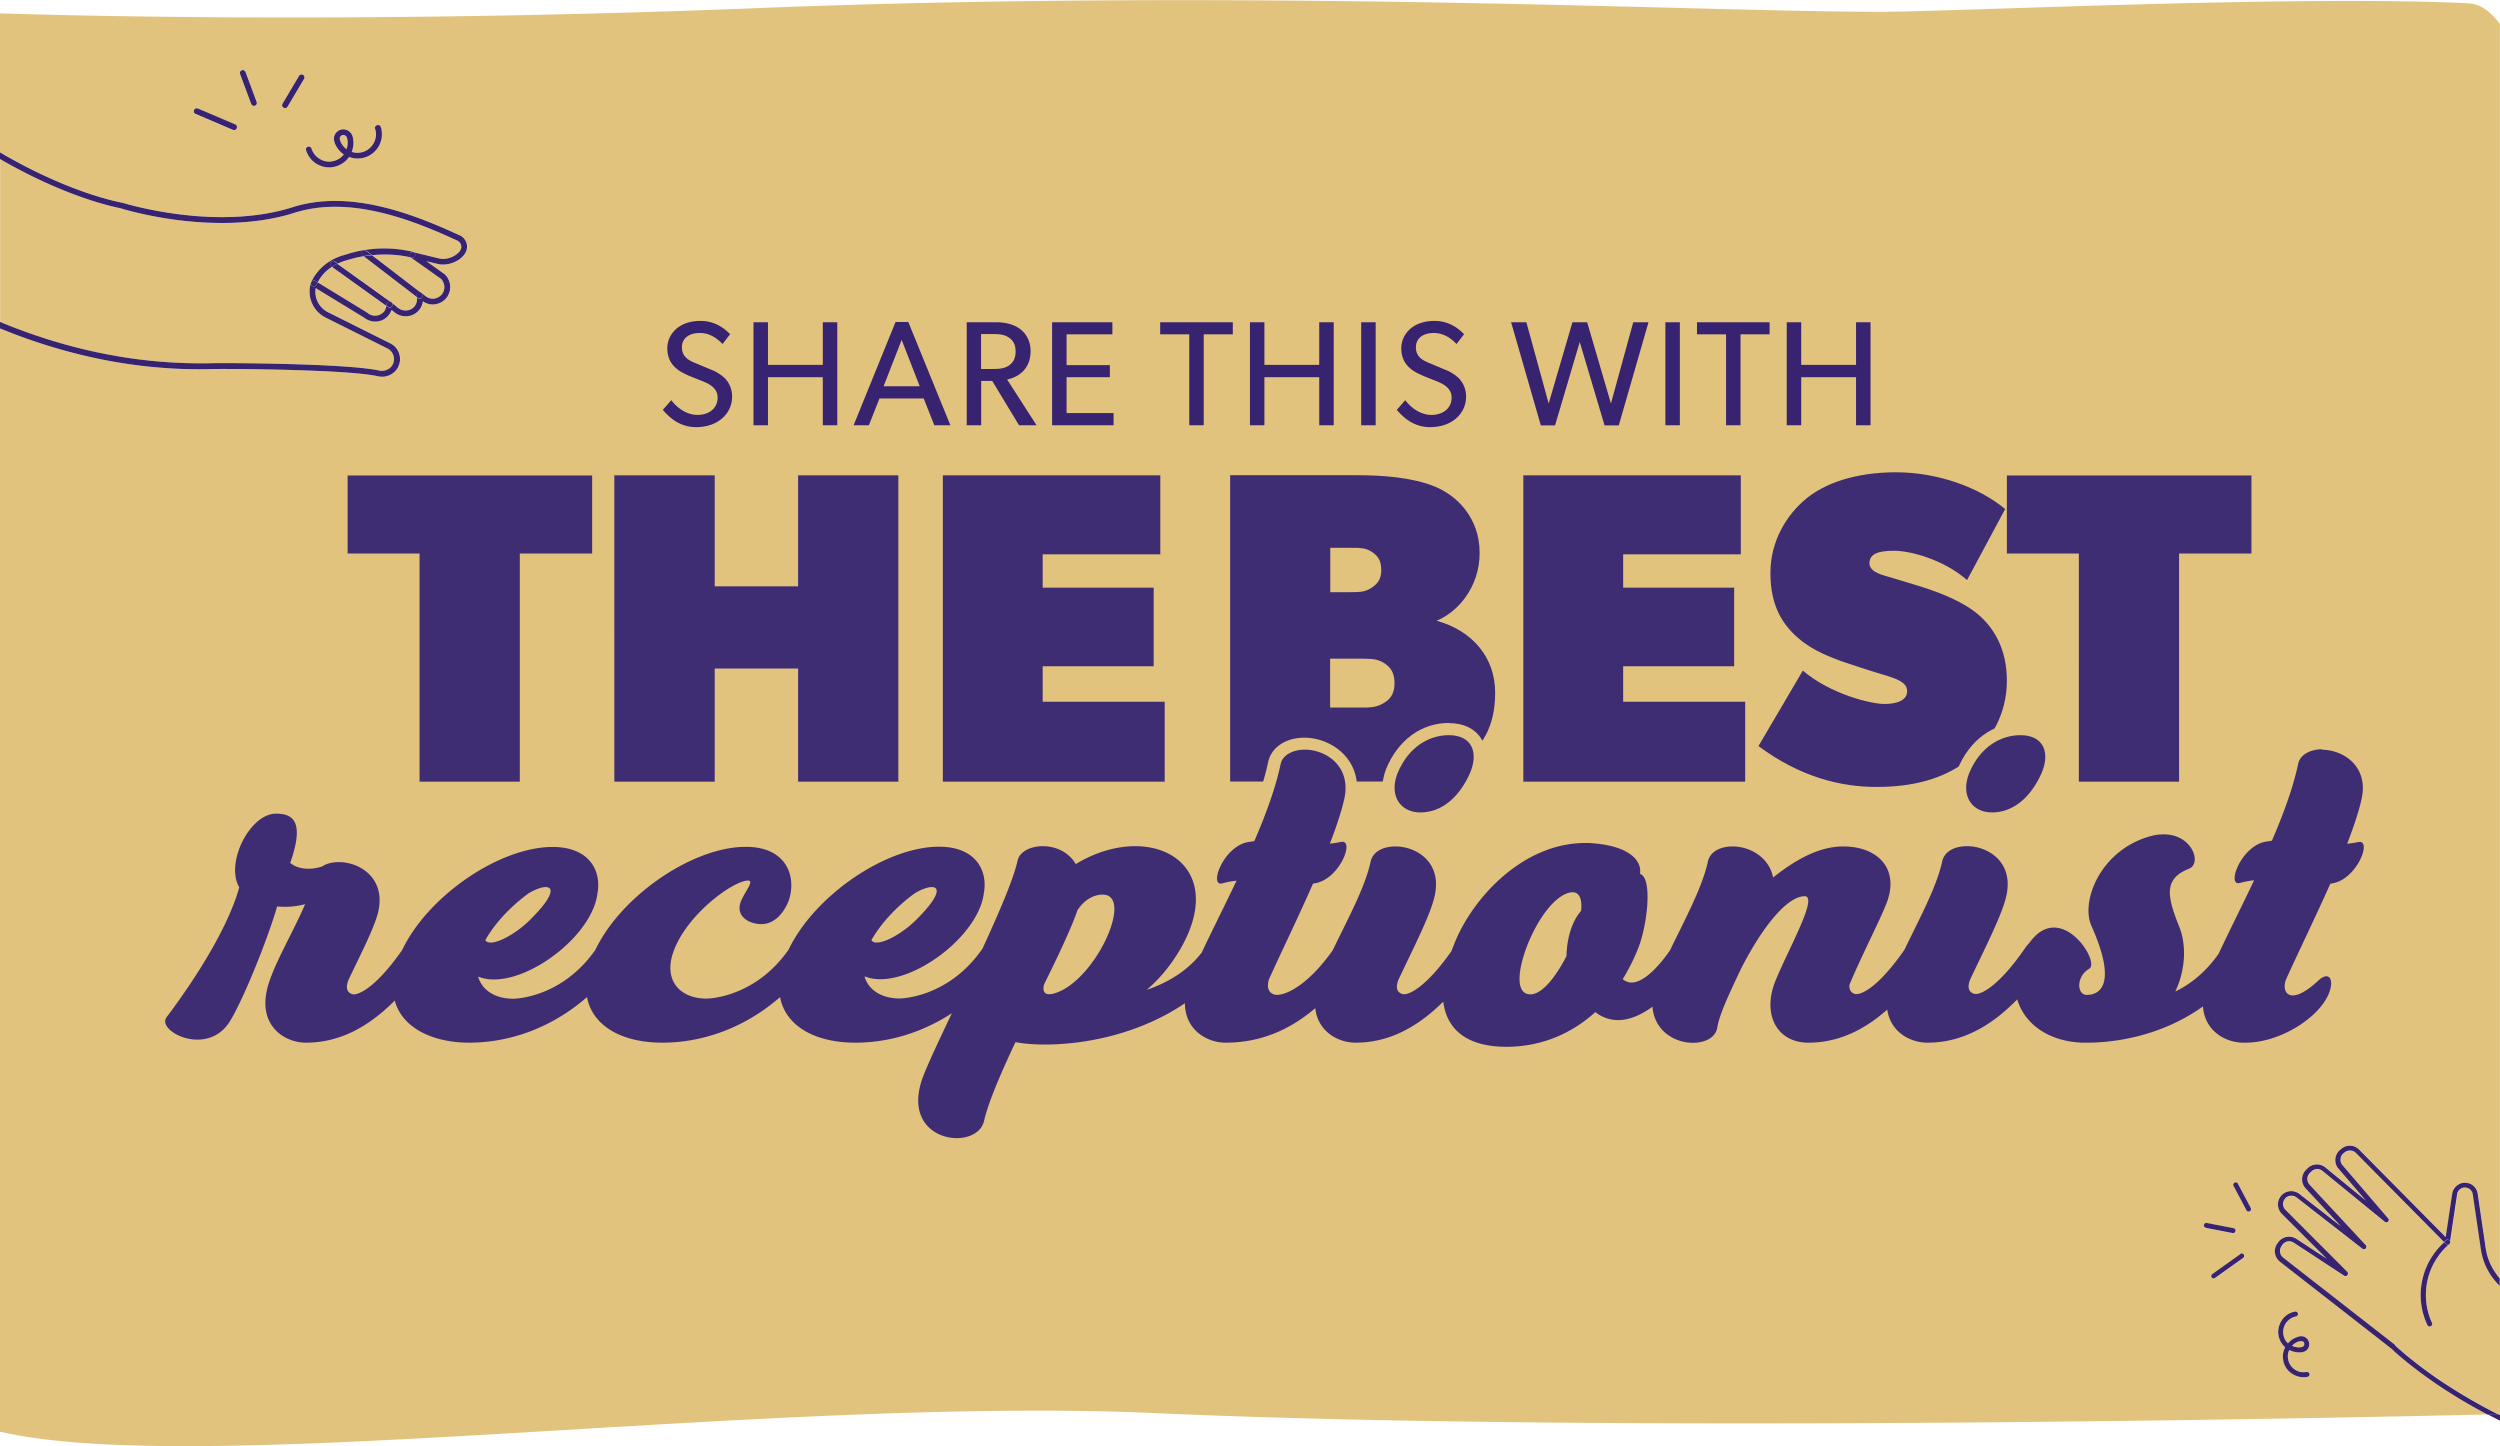 <svg xmlns="http://www.w3.org/2000/svg" id="Layer_1" viewBox="0 0 188.29 108.92"><defs><style>.cls-1{fill:#e2c37e}.cls-2{fill:#e1c27e}.cls-3{fill:#372370}.cls-5{fill:#3f2d74}</style></defs><path d="M188.29 106.59v-.08h-.15c.05.02.1.05.15.07Z" style="fill:none"/><path d="m28.01 19.22 3.6 2.76s.1.02.14.05l.32.26c.18.15.41.22.64.19.23-.02.44-.14.59-.32.27-.33.25-.83-.05-1.16l-2.26-1.6c-.98-.23-1.98-.28-2.97-.18ZM24.21 20.83c-.12.15-.21.3-.28.45l3.73 2.28s.02.01.02.02c.36.3.89.27 1.2-.05.13-.13.2-.3.22-.48L25 20.11c-.31.2-.57.45-.8.73ZM26.37 19.53l-.41.12c-.19.06-.37.13-.54.21l4.05 2.9.5.41c.37.3.92.27 1.23-.08.17-.2.24-.46.2-.71l-4.03-3.09c-.34.06-.68.13-1.01.23ZM26.14 10.45l-.03-.08a.27.27 0 0 0-.34-.18c-.07.02-.13.07-.16.13s-.04.14-.02.21l.02.08c.1.26.27.48.48.64.08-.22.1-.47.06-.72 0-.02 0-.05-.01-.07Z" class="cls-1"/><path d="M16.53 27.35c.68-.01 9.61.02 12.05.56.39.09.8-.08.99-.42a.894.894 0 0 0-.37-1.24l-4.68-2.34c-.78-.39-1.25-1.2-1.19-2.07.01-.19.05-.37.11-.56v-.01c.09-.23.24-.47.42-.71.49-.63 1.18-1.09 1.98-1.33l.41-.12c1.58-.47 3.27-.51 4.87-.12l1.98.48c.5.12 1.19-.12 1.51-.52.12-.15.17-.32.13-.48a.573.573 0 0 0-.33-.37l-.31-.14c-3.45-1.57-7.92-3.2-11.92-1.93-3.07.98-6.45.84-8.75.55-2.38-.3-4.12-.82-4.27-.87-2.31-.47-5.62-1.68-9.15-3.73v12.27c5.32 2.21 10.76 3.26 16.23 3.11h.3ZM186.87 94.11l-.61-4.15a.596.596 0 0 0-1.18 0l-.54 3.63s-.03.08-.06.1v.01a5.051 5.051 0 0 0-1.36 5.84l.05.11c.04.09 0 .2-.1.25-.07.03-.15.02-.2-.03-.02-.02-.04-.04-.05-.06l-.05-.11a5.374 5.374 0 0 1-.31-3.38c.25-1.07.82-2.02 1.63-2.75l-6.64-6.71a.63.63 0 0 0-.84-.05l-.09.07c-.13.11-.22.26-.23.43-.02.17.04.34.15.47l3.43 4c.06.07.06.18 0 .25-.07.07-.18.08-.25.01l-4.69-3.83a.636.636 0 0 0-.82.03l-.12.12a.64.64 0 0 0-.03.89l4.23 4.55c.07.07.07.18 0 .25s-.17.08-.25.02l-4.96-3.86a.628.628 0 0 0-.87.1c-.2.25-.18.61.04.84l4.65 4.66c.07.07.07.17.01.25s-.17.09-.25.04l-3.8-2.49a.622.622 0 0 0-.85.17l-.07.1a.63.63 0 0 0 .13.86l8.42 6.57s.01 0 .02.01 1.19 1.16 3.41 2.66c1.08.73 2.55 1.63 4.34 2.54h.15v-9.67a4.825 4.825 0 0 1-1.42-2.74ZM173.29 101.48h.07c.06-.03.11-.06.15-.11.04-.05.05-.11.04-.17a.252.252 0 0 0-.1-.15.209.209 0 0 0-.17-.04h-.07c-.23.07-.43.19-.58.36.18.09.39.13.6.12h.06Z" class="cls-1"/><path d="M87.01 106.43c33.03 1.48 85.33.45 100.36.1-1.54-.81-2.81-1.6-3.79-2.26-2.14-1.45-3.33-2.58-3.44-2.69l-8.41-6.56s-.04-.03-.05-.05a.998.998 0 0 1-.15-1.32l.07-.1a1 1 0 0 1 1.36-.26l2.29 1.5-3.38-3.38c-.36-.36-.39-.94-.07-1.34.34-.42.96-.49 1.39-.16l3.12 2.43-2.65-2.85c-.37-.4-.35-1.04.05-1.41l.12-.12c.36-.34.92-.36 1.31-.05l3.06 2.5-2.06-2.4c-.18-.21-.26-.47-.24-.74.02-.27.15-.52.37-.69l.09-.07c.4-.32.98-.29 1.34.07l6.51 6.58.49-3.27c.07-.5.53-.86 1.03-.82.46.03.82.37.89.82l.61 4.15c.12.84.5 1.6 1.05 2.23V1.81c-.71-.97-1.49-1.52-2.38-1.56-12.92-.64-38.79.65-44.54.64C127.37.86 94.18-.88 56.82.62 30.54 1.66 9.92 1.31 0 1.01v10.46c3.57 2.1 6.92 3.33 9.25 3.81h.02c.02 0 1.77.55 4.22.86 2.25.28 5.56.42 8.55-.53 4.14-1.32 8.71.35 12.23 1.95l.31.14c.3.14.51.37.58.66.07.29 0 .59-.21.85-.43.54-1.29.83-1.96.67l-.87-.21 1.39.99.03.03c.46.49.5 1.24.09 1.75-.22.27-.54.44-.88.48-.32.03-.63-.05-.89-.23-.03.26-.14.5-.32.7-.47.53-1.27.58-1.83.12l-.21-.17c-.06.18-.16.34-.29.48-.47.48-1.25.52-1.78.1l-3.64-2.22c0 .06-.02.11-.02.17-.04.69.33 1.34.95 1.65l4.68 2.34c.32.16.57.46.68.8.11.35.06.72-.12 1.05-.28.5-.89.75-1.47.63-2.37-.53-11.36-.56-11.95-.55h-.3c-1.11.03-3.71.11-7.2-.47C6 26.82 2.98 25.95 0 24.73v83.1c15.19 3.51 57.89-2.71 87.01-1.4Zm84.84-6.99c.23-.35.59-.59 1-.67.1-.02.2.05.22.15s-.05.2-.15.22c-.31.06-.59.24-.76.51-.18.27-.24.58-.18.9.05.24.17.45.34.61.21-.24.48-.42.81-.5h.01l.07-.02a.591.591 0 0 1 .7.48.591.591 0 0 1-.48.7l-.08.02H173.25c-.3.02-.58-.05-.83-.18-.09.19-.12.41-.1.63.04.33.21.62.48.82.27.2.6.27.92.21.1-.02.2.05.22.15.02.1-.05.2-.15.22a1.573 1.573 0 0 1-1.63-.72c-.11-.19-.18-.4-.21-.62-.04-.31.02-.62.16-.89a1.54 1.54 0 0 1-.26-2.02Zm-2.89-4.69-2.12 1.51c-.08.06-.19.04-.25-.03a.19.19 0 0 1 .04-.26l2.12-1.51c.08-.06.2-.04.26.04s.04.2-.04.26Zm-.66-5.68c.09-.05.2-.01.25.08l.97 1.83c.05.09.01.2-.08.25-.08.04-.18.02-.23-.05 0 0-.01-.02-.02-.03l-.97-1.83c-.05-.09-.01-.2.08-.25Zm-2.09 3.05 2.01.39c.1.02.17.12.15.22a.19.19 0 0 1-.22.15l-2.01-.39s-.08-.03-.11-.06a.203.203 0 0 1-.04-.15c.02-.1.12-.17.22-.15ZM17.82 9.67c-.05.11-.18.16-.29.12l-2.81-1.2s-.02 0-.03-.01a.22.22 0 0 1-.09-.27c.05-.11.18-.16.29-.12l2.81 1.2c.11.05.16.18.12.29Zm1.38-1.72c-.06.02-.13.02-.19-.02a.167.167 0 0 1-.09-.11l-.84-2.26c-.04-.11.02-.24.13-.28.11-.04.24.02.28.13l.84 2.26c.04.11-.02.24-.13.28Zm3.7-2.01-1.24 2.09c-.06.1-.2.14-.3.08s-.14-.2-.08-.3l1.24-2.09c.06-.1.2-.14.3-.08.1.06.14.2.08.3Zm5.61 5.08c-.25.45-.67.76-1.17.87-.36.09-.73.06-1.06-.07-.22.31-.54.56-.92.69-.47.15-.97.11-1.41-.11-.03-.02-.07-.03-.1-.05-.39-.23-.68-.59-.81-1.03a.21.21 0 0 1 .14-.27c.12-.04.24.03.27.14.11.36.36.65.69.82.33.17.71.2 1.07.09.27-.09.5-.26.67-.47-.31-.21-.55-.51-.69-.88v-.01l-.02-.08a.68.68 0 0 1 .05-.54.709.709 0 0 1 1.31.12l.03.09v.01c0 .03.02.07.02.1.06.34.02.69-.1 1 .23.08.49.09.75.03.38-.09.7-.33.89-.67.19-.34.24-.73.12-1.1a.21.21 0 0 1 .14-.27c.12-.04.24.03.27.14.15.48.09 1.01-.16 1.45Z" class="cls-1"/><path d="M172.11 101.47c-.14.27-.2.57-.16.89a1.497 1.497 0 0 0 .63 1.07c.35.25.79.35 1.21.27.1-.02.17-.12.15-.22a.19.19 0 0 0-.22-.15c-.33.06-.65-.01-.92-.21-.27-.2-.44-.49-.48-.82-.03-.22.01-.44.1-.63.25.13.54.2.83.18H173.35l.08-.02c.16-.03.3-.12.39-.25.09-.13.12-.29.09-.45s-.12-.3-.25-.39-.29-.12-.45-.09h-.07s0 .01-.01.02c-.33.08-.6.26-.81.5-.17-.16-.29-.37-.34-.61a1.2 1.2 0 0 1 .94-1.41c.1-.02.17-.12.15-.22s-.12-.17-.22-.15c-.41.08-.77.31-1 .67-.23.35-.32.77-.23 1.18.07.34.25.63.49.84Zm1.1-.45h.07c.06-.02.12-.01.17.02.05.03.09.09.1.15.01.06 0 .12-.04.17-.04.05-.09.09-.15.1h-.07s-.04.02-.06.02c-.21.01-.42-.03-.6-.12.15-.17.35-.29.58-.35ZM184.22 93.69l-.13-.13c-.81.74-1.38 1.68-1.63 2.75-.27 1.14-.16 2.31.31 3.38l.05.11s.03.05.05.06c.05.05.13.06.2.03.09-.04.14-.15.1-.25l-.05-.11a5.051 5.051 0 0 1 1.36-5.84v-.01a.18.18 0 0 1-.07.05.19.19 0 0 1-.19-.05ZM166.14 92.48l2.01.39c.1.02.2-.05.22-.15a.19.19 0 0 0-.15-.22l-2.01-.39a.19.19 0 0 0-.22.15c-.01.06 0 .11.04.15.03.03.06.06.11.06ZM169.19 91.15s.01.02.02.03c.05.07.15.09.23.05.09-.05.12-.16.08-.25l-.97-1.83c-.05-.09-.16-.13-.25-.08s-.13.16-.08.25l.97 1.83ZM168.74 94.45l-2.12 1.51a.19.19 0 0 0-.04.26c.06.08.17.09.25.03l2.12-1.51c.08-.06.1-.18.04-.26a.19.19 0 0 0-.26-.04ZM188.14 106.51c-.25 0-.5.01-.77.02.3.16.61.31.92.47v-.42s-.1-.05-.15-.07Z" class="cls-3"/><path d="m180.4 101.3-.02-.01-8.42-6.57a.64.64 0 0 1-.13-.86l.07-.1c.19-.28.57-.35.85-.17l3.8 2.49c.08.05.19.04.25-.04s.05-.18-.01-.25l-4.65-4.66a.628.628 0 0 1 .83-.94l4.96 3.86c.08.06.19.05.25-.02s.07-.18 0-.25l-4.23-4.55a.631.631 0 0 1 .03-.89l.12-.12c.23-.21.58-.23.82-.03l4.69 3.83c.07.06.18.06.25-.01.07-.07.07-.18 0-.25l-3.43-4a.622.622 0 0 1-.15-.47c.01-.17.1-.33.23-.43l.09-.07c.25-.2.61-.18.84.05l6.64 6.71s.09-.1.14-.14c.08-.07.2-.06.26.02s.05.18-.02.25c.03-.03.05-.06.06-.1l.54-3.63a.596.596 0 0 1 1.18 0l.61 4.15c.16 1.05.66 2.01 1.42 2.74v-.56c-.54-.63-.92-1.39-1.05-2.23l-.61-4.15a.96.96 0 0 0-.89-.82c-.5-.04-.95.33-1.03.82l-.49 3.27-6.51-6.58a.987.987 0 0 0-1.34-.07l-.09.07c-.21.17-.34.42-.37.69-.02.27.06.54.24.74l2.06 2.4-3.06-2.5c-.39-.31-.95-.29-1.31.05l-.12.12c-.4.38-.42 1.01-.05 1.41l2.65 2.85-3.12-2.43c-.43-.33-1.05-.26-1.39.16-.32.4-.29.97.07 1.34l3.38 3.38-2.29-1.5c-.45-.29-1.05-.17-1.36.26l-.07.1c-.3.42-.23.98.15 1.32.02.02.04.03.05.05l8.41 6.56c.11.11 1.3 1.24 3.44 2.69.97.66 2.25 1.45 3.79 2.26.27 0 .53-.01.77-.02-1.79-.91-3.25-1.81-4.34-2.54-2.21-1.5-3.39-2.65-3.41-2.66Z" class="cls-3"/><path d="M184.49 93.44a.179.179 0 0 0-.26-.02c-.05.04-.09.1-.14.14l.13.13s.12.07.19.05c.03 0 .05-.03.07-.05.07-.07.08-.18.02-.25ZM28.39 9.43c-.12.04-.18.16-.14.27.12.37.07.77-.12 1.1-.19.34-.51.58-.89.67-.26.06-.51.05-.75-.03.12-.31.16-.65.1-1 0-.04-.01-.07-.02-.1v-.01l-.03-.09a.725.725 0 0 0-.89-.47c-.18.06-.33.18-.42.35a.68.68 0 0 0-.05.54l.02.08v.01c.14.37.38.67.69.88-.17.22-.39.38-.67.47-.36.12-.74.09-1.07-.09a1.4 1.4 0 0 1-.69-.82c-.04-.12-.16-.18-.27-.14-.12.04-.18.16-.14.27.14.44.42.8.81 1.03.03.02.06.04.1.05.44.23.94.27 1.41.11.38-.13.7-.37.92-.69a1.822 1.822 0 0 0 2.23-.8c.25-.44.31-.97.16-1.45-.04-.12-.16-.18-.27-.14Zm-2.29 1.81c-.21-.16-.38-.37-.48-.64l-.02-.08a.307.307 0 0 1 .02-.21c.03-.06.09-.11.16-.13.14-.04.3.04.34.18l.03.08s.01.05.01.07c.04.25.02.5-.06.72ZM18.21 5.29c-.11.04-.17.17-.13.28l.84 2.26s.05.09.09.11c.05.03.12.04.19.02.11-.04.17-.17.13-.28l-.84-2.26a.223.223 0 0 0-.28-.13ZM22.52 5.72l-1.24 2.09c-.06.1-.03.24.08.3s.24.03.3-.08l1.24-2.09c.06-.1.03-.24-.08-.3a.217.217 0 0 0-.3.08ZM14.9 8.18c-.11-.05-.24 0-.29.12-.04.1 0 .22.09.27 0 0 .02 0 .03.01l2.81 1.2c.11.05.24 0 .29-.12.05-.11 0-.24-.12-.29l-2.81-1.2ZM9.15 15.71c.16.05 1.9.57 4.27.87 2.29.29 5.67.43 8.75-.55 4-1.27 8.47.36 11.92 1.93l.31.14c.18.08.29.21.33.37.04.16 0 .33-.13.48-.32.4-1.01.64-1.51.52l-1.98-.48c.12.03.19.15.16.26-.03.12-.15.19-.26.16h-.04l2.26 1.6c.3.33.32.82.05 1.16-.15.18-.36.29-.59.32a.872.872 0 0 1-.64-.19l-.32-.26s-.09-.05-.14-.05l.15.11c.1.07.11.21.04.31s-.21.11-.31.04l-.07-.06c.04.25-.03.51-.2.71-.31.35-.86.38-1.23.08l-.5-.41c.09.07.12.2.05.3-.07.1-.21.12-.31.05l-.11-.08c-.03.18-.09.35-.22.48a.89.89 0 0 1-1.2.05s-.02-.01-.02-.02l-3.73-2.28c-.03.05-.06.11-.08.16-.05.11-.17.17-.29.12-.03-.01-.05-.03-.08-.05-.06-.06-.07-.14-.05-.22a2.178 2.178 0 0 0 1.08 2.63l4.68 2.34a.897.897 0 0 1 .37 1.24c-.19.33-.6.5-.99.42-2.44-.54-11.38-.57-12.05-.56h-.3c-5.47.16-10.91-.9-16.23-3.11v.49c2.97 1.22 6 2.09 9.04 2.59 3.49.57 6.09.5 7.2.47h.3c.59-.01 9.58.02 11.95.55.58.13 1.18-.13 1.47-.63.18-.32.23-.69.12-1.05-.1-.35-.35-.64-.68-.8l-4.68-2.34c-.62-.31-1-.96-.95-1.65 0-.06 0-.11.02-.17l3.64 2.22c.54.43 1.32.39 1.78-.1.13-.14.23-.3.29-.48l.21.17c.56.46 1.37.4 1.83-.12.18-.2.29-.44.32-.7.26.18.57.27.89.23.35-.04.66-.21.88-.48.41-.51.38-1.26-.09-1.75l-.03-.03-1.39-.99.87.21c.67.16 1.53-.13 1.96-.67.21-.26.28-.56.21-.85a.953.953 0 0 0-.58-.66l-.31-.14c-3.52-1.6-8.09-3.27-12.23-1.95-2.99.95-6.3.82-8.55.53-2.45-.31-4.2-.85-4.22-.86h-.02c-2.33-.47-5.68-1.71-9.25-3.81v.5c3.53 2.05 6.84 3.26 9.15 3.73Z" class="cls-3"/><path d="m26.25 19.11-.41.12c-.81.24-1.49.7-1.98 1.33-.19.24-.33.48-.42.71v.01a.21.21 0 0 1 .13-.13c.06-.02.13-.02.19.02l.17.1c.07-.15.16-.29.28-.45.22-.29.49-.53.8-.73l-.05-.04-.03-.03a.225.225 0 0 1-.02-.28c.07-.1.21-.12.31-.05l.22.16c.17-.08.35-.15.54-.21l.41-.12c.33-.1.67-.17 1.01-.23l-.08-.06s-.02-.01-.02-.02c-.07-.08-.08-.2-.02-.28.07-.1.21-.11.31-.04l.44.33c.99-.1 2-.05 2.97.18l-.04-.03a.205.205 0 0 1-.07-.27c.04-.1.15-.15.25-.12-1.6-.39-3.29-.35-4.87.12Z" class="cls-3"/><path d="M23.56 21.15a.21.21 0 0 0-.13.13c-.03.08 0 .17.05.22.02.02.05.04.08.05.11.05.24 0 .29-.12.02-.05.05-.11.08-.16l-.17-.1a.254.254 0 0 0-.19-.02ZM30.87 19.11c-.04.1-.01.21.07.27l.04.03h.04c.12.03.24-.04.26-.16.03-.12-.04-.24-.16-.26-.1-.02-.21.03-.25.12ZM27.39 19.3l4.03 3.09s0-.08-.02-.12c-.03-.09 0-.19.09-.25.04-.03.08-.04.13-.03l-3.6-2.76c-.21.02-.42.04-.62.07Z" class="cls-3"/><path d="M31.39 22.26s.01.08.02.12l.07.06c.1.07.23.06.31-.04.07-.1.06-.23-.04-.31l-.15-.11s-.09 0-.13.03c-.08.05-.12.15-.09.25ZM27.57 18.89a.222.222 0 0 0-.31.04c-.07.09-.06.21.02.28l.02.02.08.06c.21-.04.41-.05.62-.07l-.44-.33ZM25.42 19.86c-.15.07-.29.15-.42.24l4.1 2.94s.02-.07.02-.1c0-.08.05-.16.13-.19.07-.03.16-.02.22.03l-4.05-2.9Z" class="cls-3"/><path d="M29.25 22.74c-.08.03-.12.11-.13.19 0 .04-.02.07-.02.1l.11.08c.1.07.24.05.31-.05s.05-.23-.05-.3a.219.219 0 0 0-.22-.03ZM25.21 19.7a.224.224 0 0 0-.31.05c-.06.09-.05.2.02.28l.03.03.05.04c.13-.09.27-.17.42-.24l-.22-.16ZM54.33 31.56c-.48.39-1.13.61-1.9.61-1.36 0-2.14-.88-2.51-1.3l.64-.73c.39.53 1.12 1.11 1.97 1.11s1.52-.48 1.52-1.31-.87-1.12-1.26-1.28c-.41-.16-.95-.37-1.24-.52-.17-.08-.5-.25-.78-.55-.28-.29-.51-.72-.51-1.35s.29-1.15.71-1.5c.43-.36 1.04-.57 1.79-.57 1.27 0 2.01.78 2.23 1l-.57.74c-.38-.4-.94-.83-1.71-.83s-1.35.36-1.35 1.08.53.99 1 1.18l1.43.6c.15.07.62.33.88.63.25.3.47.72.47 1.3 0 .68-.3 1.27-.81 1.69ZM63.06 32.03h-1.09v-3.62h-4.13v3.62h-1.09v-7.76h1.09v3.21h4.13v-3.21h1.09v7.76ZM71.59 32.03h-1.22l-.8-2.02h-3.33l-.8 2.02h-1.15l3.16-7.78h.96l3.17 7.78Zm-2.32-2.94-1.36-3.49-1.36 3.49h2.72ZM78.07 32.03h-1.32l-2.02-3.34h-.83v3.34h-1.09v-7.76H75c.78 0 1.41.18 1.87.54.46.37.75.93.75 1.64 0 1.36-.94 1.97-1.77 2.13l2.22 3.45ZM76 25.44c-.35-.26-.77-.28-1.31-.28h-.8v2.63h.8c.54 0 .96-.02 1.31-.27.35-.26.49-.57.49-1.05s-.15-.79-.49-1.04ZM83.87 32.03h-4.63v-7.76h4.54v.91h-3.45v2.32h3.26v.91h-3.26v2.7h3.54v.92ZM92.84 25.18h-2.18v6.85h-1.09v-6.85h-2.19v-.91h5.47v.91ZM100.45 32.03h-1.09v-3.62h-4.13v3.62h-1.09v-7.76h1.09v3.21h4.13v-3.21h1.09v7.76ZM103.61 32.03h-1.09v-7.76h1.09v7.76ZM109.61 31.56c-.48.39-1.13.61-1.9.61-1.36 0-2.14-.88-2.51-1.3l.64-.73c.39.53 1.12 1.11 1.97 1.11s1.52-.48 1.52-1.31-.87-1.12-1.26-1.28c-.41-.16-.95-.37-1.24-.52-.17-.08-.5-.25-.78-.55-.28-.29-.51-.72-.51-1.35s.29-1.15.71-1.5c.43-.36 1.04-.57 1.79-.57 1.27 0 2.01.78 2.23 1l-.57.74c-.38-.4-.94-.83-1.71-.83s-1.35.36-1.35 1.08.53.99 1 1.18l1.43.6c.15.07.62.33.88.63.25.3.47.72.47 1.3 0 .68-.3 1.27-.81 1.69ZM124.16 24.27l-2.24 7.77h-1.07l-1.87-6.28-1.86 6.28h-1.07l-2.24-7.77h1.15l1.68 6.12 1.79-6.12h1.11l1.79 6.12 1.68-6.12h1.15ZM126.52 32.03h-1.09v-7.76h1.09v7.76ZM133.27 25.18h-2.18v6.85H130v-6.85h-2.19v-.91h5.47v.91ZM140.88 32.03h-1.09v-3.62h-4.13v3.62h-1.09v-7.76h1.09v3.21h4.13v-3.21h1.09v7.76Z" class="cls-3"/><path d="M110.04 57.36c-1.5 1-3.84 1.5-6.02 1.5H92.65V35.79h9.53c2.01 0 4.18.17 5.85.84 1.67.67 3.41 2.34 3.41 5.01s-1.74 4.51-3.24 5.11c2.67.74 4.41 2.74 4.41 5.42s-1.07 4.18-2.57 5.18Zm-6.68-15.77c-.5-.33-.84-.33-1.67-.33h-1.5v3.34h1.5c.84 0 1.17-.03 1.67-.37s.67-.74.67-1.3c0-.6-.17-1-.67-1.34Zm1 8.42c-.5-.33-.84-.4-1.67-.4h-2.51v3.68h2.51c.84 0 1.17-.1 1.67-.43.5-.33.67-.84.67-1.4 0-.6-.17-1.1-.67-1.44ZM131.44 58.87h-16.71V35.8h16.38v5.95h-8.86v2.51h8.36v5.92h-8.36v2.67h9.19v6.02ZM148.15 57.3c-1.84 1.4-4.14 1.97-6.82 1.97s-5.75-.74-8.89-3.08l3.34-5.68c2.14 1.8 5.15 2.51 6.15 2.51s1.71-.3 1.71-.97-.84-.94-1.67-1.2c-.84-.23-2.67-.84-3.34-1.07-.67-.27-2.01-.7-3.18-1.71-1.17-1-2.11-2.41-2.11-4.91s1.3-4.45 2.67-5.58c1.4-1.17 3.71-2.01 6.79-2.01s6.22 1.1 8.22 2.77l-2.87 5.35c-1.74-1.54-4.28-2.21-5.48-2.21s-1.87.23-1.87.94 1.07.9 1.6 1.07c.53.17 1.94.57 2.74.84s2.67.94 3.84 1.94 2.17 2.57 2.17 5.01-1.17 4.58-3.01 6.02ZM169.57 41.69h-5.45v17.18h-7.55V41.69h-5.42v-5.88h18.42v5.88ZM44.6 41.69h-5.45v17.18H31.6V41.69h-5.42v-5.88H44.6v5.88ZM67.66 58.87h-7.55v-8.52h-6.28v8.52h-7.56V35.8h7.56v8.36h6.28V35.8h7.55v23.07ZM87.72 58.87H71.01V35.8h16.38v5.95h-8.86v2.51h8.36v5.92h-8.36v2.67h9.19v6.02Z" class="cls-5"/><path d="M72.07 86.19c-1.12 0-2.16-.5-2.76-1.34-.47-.65-.91-1.81-.3-3.65.23-.7.84-2.04 1.65-3.75a13.579 13.579 0 0 1-6.22 1.54c-2.97 0-5.17-1.17-5.92-3.09-2.53 2-5.56 3.09-8.62 3.09s-5.17-1.17-5.92-3.09c-2.53 2-5.56 3.09-8.62 3.09-2.85 0-4.95-1.04-5.8-2.81-2.05 1.89-4.18 2.81-6.5 2.81-1.08 0-2.12-.47-2.77-1.26-.46-.56-.95-1.55-.66-3.1.23-1.17.96-2.65 1.75-4.21.28-.57.57-1.14.84-1.71-.25.03-.49.04-.73.04h-.26c-.74 2.44-2.52 6.84-3.52 8.45-.64 1.01-1.64 1.56-2.81 1.56s-2.38-.59-2.76-1.34c-.19-.37-.16-.76.07-1.06 2.7-3.57 4.64-7.01 5.36-9.47-.61-1.27-.13-2.94.49-4.03.73-1.27 1.77-2.03 2.77-2.03.81 0 1.36.23 1.7.7.46.64.43 1.69-.08 3.29.23.11.51.17.83.17.27 0 .56-.04.83-.13.38-.24.9-.38 1.47-.38 1.09 0 2.16.49 2.81 1.28.44.54.9 1.48.62 2.91-.2.98-.95 2.54-1.75 4.19l-.52 1.09c-.12.28-.11.42-.09.45 0 0 .03.03.09.04.26 0 1.44-.58 3.22-3.15 1.97-4.13 7.56-7.96 11.7-7.96 1.77 0 2.7.68 3.18 1.25.61.73.84 1.74.65 2.77-.36 3.13-4.84 6.88-8.25 6.88h-.25c.4.35.99.55 1.7.55.03 0 3.4-.04 5.81-3.48 1.96-4.13 7.56-7.95 11.7-7.95 1.91 0 2.86.79 3.32 1.45.62.89.74 2.15.32 3.28-.53 1.28-1.43 2-2.47 2-.79 0-1.5-.32-1.85-.84-.2-.3-.39-.8-.12-1.49.11-.27.26-.54.41-.78-1.24.56-3.72 2.5-4.6 4.79-.34.88-.32 1.64.05 2.18.37.53 1.08.84 1.96.84.03 0 3.4-.04 5.81-3.48 1.96-4.13 7.56-7.95 11.7-7.95 1.77 0 2.7.68 3.18 1.25.61.73.84 1.74.65 2.77-.37 3.13-4.84 6.88-8.25 6.88h-.25c.4.35.99.55 1.7.55.03 0 3.45-.04 5.87-3.56.93-2.05 2.26-5.02 2.57-6.47.19-.87 1.14-1.44 2.35-1.44 1.06 0 2.01.44 2.61 1.2 1.42-.79 2.91-1.2 4.34-1.2 2.04 0 3.68.84 4.49 2.31.95 1.71.62 4.02-.93 6.5-.22.35-.45.69-.69 1 .68-.45 1.26-.98 1.74-1.59.36-.77.78-1.63 1.23-2.55.32-.65.65-1.33.98-2.02-.05.01-.1.03-.15.04-.09.02-.17.03-.24.03-.41 0-.69-.29-.73-.73-.08-.93 1.03-3 2.71-3.3l.23-.03c.93-2.17 1.53-3.95 1.84-5.43.16-.89 1.08-1.5 2.29-1.5 1.08 0 2.16.5 2.81 1.3.44.54.91 1.48.62 2.9-.16.74-.44 1.67-.85 2.78h.03c.07-.02.14-.02.21-.02.42 0 .72.29.76.75.08.93-.98 2.92-2.65 3.27-.62 1.41-1.3 2.85-1.93 4.19-.46.99-.9 1.93-1.29 2.78-.02.07-.13.44.07.52l.1.02c.55 0 2.07-.66 3.84-3.18.16-.35.37-.78.59-1.21.92-1.85 1.87-3.77 2.19-5.29.2-.93 1.09-1.5 2.32-1.5 1.09 0 2.17.49 2.81 1.27.44.54.9 1.48.61 2.92-.23 1.19-1.15 3.1-2.12 5.12-.22.46-.44.92-.65 1.37-.1.24-.09.38-.07.41 0 .02.05.03.1.04.25 0 1.39-.56 3.12-3.01.08-.21.16-.42.25-.63 1.27-3.11 5.05-7.75 10.24-7.75.19 0 .38 0 .57.02 1.74.13 2.98.61 3.61 1.4.27.34.41.72.42 1.12.1.09.2.22.29.39.57 1.19.09 4.16-.47 5.6-.28.69-.6 1.36-.94 1.97.6 0 1.59-.88 2.53-2.23.16-.35.38-.78.59-1.22.92-1.86 1.87-3.78 2.19-5.3.2-.93 1.09-1.5 2.32-1.5s2.7.7 3.28 2.03c1.84-1.37 3.49-2.03 5.04-2.03s2.83.56 3.5 1.54c.61.9.69 2.08.2 3.33-.27.7-.71 1.62-1.21 2.69-.5 1.05-1.07 2.24-1.57 3.43 0 .13.03.13.12.16-.03 0 1.07-.09 3.19-3.14.16-.35.37-.78.59-1.21.92-1.85 1.87-3.77 2.19-5.29.2-.93 1.09-1.5 2.32-1.5 1.09 0 2.17.49 2.81 1.27.44.54.9 1.48.61 2.92-.23 1.19-1.15 3.1-2.12 5.12-.22.46-.44.92-.65 1.37-.1.24-.09.38-.07.41 0 .02.05.03.1.04 0 0 1.17-.14 3.32-3.28.06-.1.17-.24.3-.37.8-1.13 1.65-1.36 2.23-1.36 1.64 0 2.94 1.79 3.21 2.79.21.77-.15 1.08-.32 1.17-.46.27-.56.75-.5.98 0 .02.03.13.08.13.26 0 .56-.06.73-.33.24-.37.46-1.42-.8-4.24-.43-.96-.31-2.33.3-3.64.84-1.8 2.45-3.15 4.4-3.7.4-.11.79-.17 1.17-.17 1.57 0 2.58 1.02 2.77 2.02.13.68-.15 1.25-.7 1.46-.56.22-.9.49-1.04.83-.26.61.02 1.57.6 3.02.45 1.16.48 2.59.11 3.94.73-.52 1.38-1.17 1.94-1.95v-.04l.08-.08c.37-.79.8-1.67 1.26-2.61.32-.66.66-1.35 1-2.06-.05.01-.1.03-.15.04-.09.02-.17.03-.24.03-.41 0-.69-.29-.73-.73-.08-.93 1.03-3 2.71-3.3l.23-.03c.93-2.17 1.53-3.94 1.84-5.43.16-.89 1.08-1.5 2.29-1.5 1.08 0 2.16.5 2.81 1.3.44.54.91 1.48.62 2.9-.16.73-.44 1.67-.85 2.78h.03c.07-.02.14-.02.21-.02.42 0 .72.29.76.75.08.93-.98 2.92-2.65 3.27-.58 1.3-1.21 2.63-1.8 3.9-.51 1.08-.99 2.12-1.41 3.04-.11.25-.1.48-.04.57 0 .01.03.04.11.04.13 0 .62-.07 1.61-1 .31-.29.62-.44.91-.44.23 0 .45.1.6.27.2.24.27.61.2 1.05-.39 2.27-3.86 4.59-6.88 4.59H169c-1.44 0-2.94-.83-3.39-2.41-3.38 2.17-6.95 2.41-8.38 2.41h-.31c-2.43-.09-4.31-1.19-5.14-2.91-2.08 1.95-4.24 2.91-6.59 2.91-1.27 0-2.72-.67-3.28-2.13-1.8 1.43-3.67 2.13-5.68 2.13-1.18 0-2.15-.47-2.74-1.33-.69-1-.76-2.42-.2-3.87.26-.66.64-1.46 1.04-2.32.44-.93.89-1.88 1.17-2.63.17-.44.23-.71.26-.86-1.08.26-2.78 2.38-4.26 5.34l-.08.18c-.75 1.59-1.46 3.09-1.58 3.96-.17.94-1.07 1.53-2.29 1.53-1.42 0-2.91-.82-3.37-2.41-.78.47-1.54.7-2.27.7-.6 0-1.16-.16-1.68-.48-1.91 1.63-4.23 2.49-6.72 2.49-3.39 0-4.61-1.61-5.03-2.97-2 1.79-4.08 2.66-6.33 2.66-1.35 0-2.8-.77-3.32-2.24-1.98 1.51-4.11 2.24-6.48 2.24-1.48 0-3.05-.92-3.43-2.64-2.85 1.75-6.58 2.78-10.14 2.78-.71 0-1.38-.04-1.98-.13-.81 1.74-1.85 4.06-2.2 5.55-.23.98-1.23 1.63-2.5 1.63Zm46.34-18.53c-.91.1-2.19 1.72-2.98 3.78-.59 1.53-.62 2.57-.4 2.88.03.05.09.11.24.11.47 0 1.34-.78 2.25-2.54.06-1.41.45-2.63 1.11-3.47.03-.41-.04-.64-.11-.73-.01-.02-.03-.04-.1-.04v-.46l-.02.46Zm-36.85 1.09c-.36 1.06-1.16 2.84-2.51 5.58v.09c.06 0 .13-.01.22-.03 2.18-.61 4.42-4.56 4.2-6.14-.05-.38-.22-.41-.41-.41-.54 0-1.07.33-1.49.92Zm-40.6-1.47c-.2.04-.51.15-.9.38-1.09.78-2.08 1.79-2.77 2.82.63-.21 1.62-.82 2.37-1.59.88-.88 1.19-1.38 1.29-1.61Zm29.08 0c-.2.04-.51.15-.9.38-1.09.78-2.08 1.79-2.77 2.82.63-.21 1.62-.82 2.37-1.59.88-.88 1.19-1.38 1.29-1.61Z" class="cls-5"/><path d="M174.9 56.47c1.54 0 3.48 1.2 2.98 3.64-.2.94-.6 2.14-1.1 3.44.27-.03.53-.07.84-.13.04 0 .08-.01.11-.01.87 0-.25 2.8-2.05 3.12-.07 0-.1.03-.17.03-1.1 2.47-2.37 5.08-3.31 7.15-.26.6-.13 1.26.49 1.26.41 0 1.04-.3 1.92-1.12.23-.22.44-.32.6-.32.28 0 .42.3.34.79-.33 1.94-3.55 4.21-6.43 4.21h-.16c-1.31 0-2.91-.85-3.04-2.73-3.57 2.55-7.47 2.73-8.71 2.73h-.38c-2.63-.1-4.37-1.47-4.9-3.26-2.13 2.18-4.33 3.26-6.77 3.26-1.28 0-2.77-.79-3.02-2.49-1.88 1.66-3.83 2.49-5.94 2.49-2.34 0-3.48-2.07-2.51-4.58.54-1.37 1.67-3.51 2.21-4.95.33-.87.43-1.5.03-1.5-1.44 0-3.41 2.67-4.88 5.62-.8 1.71-1.57 3.31-1.71 4.28-.13.74-.9 1.14-1.84 1.14-1.33 0-2.9-.86-3.04-2.72-.88.64-1.76 1.01-2.59 1.01-.6 0-1.18-.19-1.72-.6-1.84 1.67-4.14 2.61-6.69 2.61-3.06 0-4.51-1.37-4.76-3.4-2.08 2.06-4.23 3.09-6.61 3.09-1.3 0-2.84-.83-3.03-2.6-2.04 1.74-4.26 2.6-6.76 2.6-1.36 0-3.04-.92-3.06-2.97-3.36 2.29-7.47 3.11-10.51 3.11-.85 0-1.61-.06-2.25-.18-1.1 2.34-2.04 4.51-2.37 5.95-.2.83-1.08 1.28-2.05 1.28-1.69 0-3.63-1.35-2.63-4.38.29-.86 1.19-2.77 2.26-5.03-2.44 1.6-5.01 2.22-7.27 2.22-2.99 0-5.25-1.22-5.67-3.43-2.88 2.5-6.1 3.43-8.87 3.43-2.99 0-5.25-1.22-5.67-3.43-2.88 2.5-6.1 3.43-8.87 3.43s-5.06-1.12-5.61-3.17c-2.1 2.11-4.28 3.17-6.69 3.17-1.57 0-3.48-1.2-2.97-3.81.33-1.74 1.94-4.35 2.91-6.62a5.98 5.98 0 0 1-2.11.17c-.67 2.37-2.57 7.09-3.58 8.69-.63.99-1.55 1.34-2.42 1.34-1.48 0-2.81-1.02-2.33-1.68 2.47-3.28 4.71-6.99 5.48-9.79-1.07-1.84.8-5.55 2.77-5.55 1.4 0 2.11.74 1.07 3.71.33.29.83.44 1.37.44.34 0 .69-.06 1.03-.17.33-.23.8-.33 1.27-.33 1.54 0 3.48 1.17 2.98 3.64-.23 1.14-1.3 3.21-2.24 5.18-.33.77-.03 1.07.33 1.14h.07c.41 0 1.68-.56 3.62-3.34 1.96-4.1 7.35-7.76 11.33-7.76 2.84 0 3.68 1.87 3.38 3.48-.35 3.02-4.74 6.5-7.8 6.5-.43 0-.83-.07-1.19-.22.3 1.07 1.34 1.67 2.64 1.67.33 0 3.72-.16 6.19-3.68 1.96-4.1 7.35-7.76 11.33-7.76 3.21 0 3.84 2.41 3.21 4.11-.4.97-1.1 1.71-2.04 1.71s-1.97-.6-1.54-1.71c.3-.74 1.04-1.57.54-1.57-1.07 0-4.51 2.44-5.58 5.25-.87 2.27.47 3.64 2.44 3.64.33 0 3.72-.16 6.19-3.68 1.96-4.1 7.35-7.76 11.33-7.76 2.84 0 3.68 1.87 3.38 3.48-.35 3.02-4.74 6.5-7.8 6.5-.43 0-.83-.07-1.19-.22.3 1.07 1.34 1.67 2.64 1.67.33 0 3.78-.17 6.25-3.76 1.26-2.74 2.36-5.3 2.64-6.63.15-.67.98-1.08 1.9-1.08.92 0 1.93.4 2.48 1.35 1.53-.93 3.09-1.35 4.48-1.35 3.78 0 6.26 3.17 3.18 8.11-.63 1-1.37 1.9-2.31 2.71 1.55-.53 3.05-1.4 4.14-2.81.72-1.54 1.68-3.43 2.62-5.41-.33.03-.7.1-1.07.2-.04.01-.08.02-.12.02-.82 0 .26-2.81 2.06-3.13l.47-.07c.87-2.01 1.6-4.01 1.97-5.75.13-.74.94-1.14 1.84-1.14 1.54 0 3.48 1.2 2.98 3.64-.2.94-.6 2.14-1.1 3.44.27-.03.54-.07.84-.13.04 0 .08-.01.11-.01.87 0-.25 2.8-2.05 3.12-.07 0-.1.03-.17.03-1.1 2.51-2.37 5.11-3.31 7.19-.2.6-.03 1 .33 1.14.07.03.15.05.26.05.74 0 2.38-.77 4.21-3.37 1.05-2.19 2.44-4.73 2.85-6.67.17-.77.97-1.14 1.87-1.14 1.57 0 3.48 1.17 2.97 3.64-.27 1.41-1.64 4.05-2.74 6.39-.3.74 0 1.04.37 1.1h.07c.41 0 1.65-.55 3.55-3.25.08-.22.17-.44.26-.67 1.35-3.32 5.1-7.47 9.82-7.47.18 0 .36 0 .54.02 2.71.2 3.74 1.27 3.58 2.31.97.3.54 3.88-.13 5.58-.33.84-.74 1.64-1.17 2.34.2.18.43.26.66.26.99 0 2.18-1.38 2.9-2.43 1.06-2.2 2.44-4.74 2.85-6.68.17-.77.97-1.14 1.87-1.14 1.24 0 2.74.77 3.04 2.34 2.01-1.6 3.71-2.34 5.28-2.34 2.67 0 4.24 1.74 3.28 4.24-.54 1.4-1.8 3.78-2.81 6.18-.03.47.2.64.47.7h.07c.44 0 1.67-.56 3.6-3.33 1.05-2.19 2.44-4.73 2.85-6.67.17-.77.97-1.14 1.87-1.14 1.57 0 3.48 1.17 2.98 3.64-.27 1.41-1.64 4.05-2.74 6.39-.3.74 0 1.04.37 1.1h.07c.42 0 1.72-.58 3.71-3.48.06-.09.15-.21.28-.33 0-.01.01-.02.02-.03.6-.84 1.24-1.16 1.85-1.16 1.79 0 3.31 2.73 2.66 3.1-.97.57-.94 1.9-.24 1.97h.08c.75 0 2.42-.51.32-5.22-.8-1.8.64-5.65 4.41-6.72.38-.11.73-.15 1.04-.15 2.18 0 2.89 2.21 1.9 2.59-1.94.77-1.64 2.1-.7 4.44.5 1.3.47 3.14-.33 4.81 1.12-.54 2.29-1.45 3.27-2.85.73-1.57 1.71-3.5 2.67-5.53-.33.03-.7.1-1.07.2-.04.01-.08.02-.12.02-.82 0 .27-2.81 2.06-3.13l.47-.07c.87-2.01 1.6-4.01 1.97-5.75.13-.74.94-1.14 1.84-1.14M66.04 70.99c.73 0 2.13-.85 3.03-1.78 1.68-1.68 1.74-2.4 1.11-2.4-.3 0-.76.16-1.27.46-1.17.84-2.47 2.11-3.28 3.54.08.12.22.18.41.18m-29.08 0c.73 0 2.13-.85 3.03-1.78 1.68-1.68 1.74-2.4 1.11-2.4-.3 0-.76.16-1.27.46-1.17.84-2.47 2.11-3.28 3.54.08.12.22.18.41.18m78.31 3.9c.87 0 1.9-1.3 2.71-2.88.03-1.2.33-2.51 1.1-3.41.1-.85-.12-1.41-.65-1.4h-.05c-1.27.13-2.64 2.14-3.38 4.08-.7 1.84-.87 3.61.27 3.61m-36.25-.01c.1 0 .21-.02.35-.05 3.11-.87 6.09-7.45 3.68-7.45-.63 0-1.34.33-1.9 1.17-.4 1.2-1.37 3.28-2.51 5.58-.11.41-.06.75.38.75m95.88-19.33c-1.43 0-2.53.76-2.74 1.89-.29 1.36-.86 3.07-1.71 5.08-1.87.36-3.19 2.54-3.08 3.79.05.55.38.96.84 1.1l-.68 1.39c-.44.9-.86 1.76-1.22 2.53l-.15.15v.08c-.25.34-.52.65-.81.94.1-1.03-.02-2.05-.36-2.93-.41-1.03-.83-2.17-.61-2.68.03-.08.14-.32.79-.58.75-.29 1.14-1.08.98-1.97-.22-1.19-1.4-2.4-3.22-2.4-.41 0-.85.06-1.29.19-2.09.59-3.8 2.03-4.7 3.95-.57 1.21-.74 2.47-.49 3.49-.53-.37-1.15-.61-1.81-.61-.68 0-1.68.26-2.58 1.52-.14.14-.25.29-.34.43-.97 1.41-1.72 2.18-2.23 2.59.11-.23.22-.47.34-.7.99-2.05 1.92-3.98 2.16-5.23.33-1.6-.21-2.67-.71-3.29-.74-.9-1.92-1.44-3.17-1.44-1.43 0-2.52.73-2.77 1.86-.31 1.47-1.24 3.36-2.15 5.19-.2.41-.4.82-.6 1.22-.87 1.25-1.56 1.96-2.03 2.36.37-.84.77-1.66 1.12-2.41.51-1.07.95-2 1.23-2.72.54-1.39.45-2.72-.25-3.75-.76-1.11-2.17-1.74-3.88-1.74-1.53 0-3.13.59-4.88 1.81-.76-1.19-2.17-1.81-3.44-1.81-1.44 0-2.52.73-2.77 1.86-.31 1.47-1.25 3.37-2.16 5.2-.2.41-.4.82-.6 1.21-.36.52-.7.92-.99 1.22.08-.19.17-.38.24-.58.54-1.37 1.15-4.53.46-5.97-.08-.16-.16-.29-.26-.4a2.4 2.4 0 0 0-.5-1.2c-.71-.89-2.06-1.44-3.93-1.57-.21-.01-.41-.02-.61-.02-5.42 0-9.35 4.81-10.67 8.04-.08.19-.16.39-.23.58-.87 1.22-1.54 1.91-2.01 2.29.11-.23.22-.47.34-.7.99-2.05 1.92-3.98 2.16-5.23.33-1.6-.21-2.67-.71-3.29-.74-.9-1.92-1.44-3.17-1.44-1.44 0-2.52.73-2.77 1.86-.31 1.47-1.24 3.36-2.15 5.19l-.59 1.21c-1.36 1.91-2.51 2.63-3.09 2.85.36-.79.77-1.66 1.19-2.57.61-1.31 1.25-2.66 1.85-4.02 1.7-.51 2.88-2.52 2.78-3.7-.05-.54-.37-.95-.82-1.1.3-.88.52-1.63.66-2.25.33-1.6-.2-2.67-.71-3.29-.74-.9-1.95-1.47-3.16-1.47-1.43 0-2.53.76-2.74 1.89-.29 1.36-.86 3.07-1.71 5.08-1.8.35-3.08 2.37-3.08 3.64-.1-.32-.22-.58-.34-.8-.88-1.59-2.71-2.54-4.89-2.54-1.4 0-2.85.37-4.24 1.09-.69-.69-1.65-1.08-2.72-1.08-1.43 0-2.56.72-2.8 1.8-.11.51-.36 1.24-.67 2.04 0-.89-.28-1.73-.82-2.38-.54-.65-1.59-1.42-3.53-1.42-4.35 0-9.99 3.83-12.12 8.21-2.28 3.19-5.36 3.23-5.39 3.23-.72 0-1.3-.23-1.58-.64-.36-.52-.2-1.24 0-1.76.6-1.58 2.04-2.98 3.2-3.82-.08.51.03.99.3 1.4.44.64 1.29 1.04 2.23 1.04 1.24 0 2.29-.83 2.89-2.27.49-1.32.35-2.7-.36-3.73-.52-.75-1.59-1.65-3.7-1.65-3.55 0-7.96 2.55-10.62 5.87.19-.45.31-.9.37-1.34.21-1.15-.07-2.29-.75-3.11-.54-.65-1.59-1.42-3.53-1.42-4.35 0-9.99 3.83-12.12 8.21-.89 1.28-1.59 1.99-2.08 2.4.07-.14.14-.29.21-.43.81-1.67 1.57-3.26 1.78-4.29.33-1.61-.21-2.68-.71-3.29-.73-.9-1.95-1.45-3.17-1.45-.46 0-1.1.07-1.66.41-.21.06-.43.09-.64.09-.09 0-.17 0-.25-.02.43-1.51.39-2.53-.12-3.24-.42-.59-1.12-.89-2.07-.89-1.17 0-2.36.85-3.17 2.26-.65 1.14-1.15 2.88-.58 4.28-.74 2.4-2.63 5.71-5.23 9.16-.34.45-.38 1.03-.11 1.55.46.91 1.82 1.6 3.17 1.6s2.47-.63 3.19-1.77c.29-.46.63-1.14 1-1.93 0 1.18.43 1.99.85 2.5.74.89 1.9 1.43 3.12 1.43 2.28 0 4.38-.84 6.38-2.55 1.06 1.62 3.17 2.55 5.92 2.55 2.98 0 5.93-1 8.45-2.84.99 1.78 3.2 2.84 6.09 2.84s5.93-1 8.45-2.84c.99 1.78 3.2 2.84 6.09 2.84 1.36 0 3.23-.21 5.28-1.05-.54 1.18-.95 2.1-1.13 2.65-.67 2.03-.17 3.33.37 4.07.69.96 1.86 1.53 3.13 1.53 1.48 0 2.66-.8 2.94-1.98.32-1.36 1.25-3.48 2.02-5.16.53.06 1.1.09 1.7.09 3.43 0 7.01-.94 9.86-2.55.62 1.57 2.2 2.41 3.7 2.41 2.29 0 4.36-.66 6.29-2 .72 1.32 2.16 2 3.51 2 2.18 0 4.2-.77 6.14-2.35.82 1.71 2.65 2.66 5.23 2.66s4.83-.83 6.77-2.39c.51.25 1.06.38 1.63.38.65 0 1.33-.17 2.02-.5.67 1.46 2.18 2.21 3.62 2.21s2.53-.74 2.74-1.89c.12-.83.84-2.38 1.55-3.87l.09-.18c1.12-2.25 2.21-3.7 3.02-4.46-.27.67-.65 1.46-1.01 2.23-.41.86-.79 1.67-1.05 2.34-.62 1.6-.53 3.17.25 4.3.68.99 1.78 1.53 3.12 1.53 1.95 0 3.77-.62 5.52-1.89.74 1.24 2.15 1.89 3.44 1.89 2.31 0 4.43-.86 6.47-2.64 1 1.57 2.87 2.55 5.16 2.64H157.22c1.41 0 4.81-.23 8.15-2.19.67 1.44 2.17 2.19 3.61 2.19h.16c3.21 0 6.91-2.51 7.33-4.97.13-.73-.09-1.18-.3-1.42-.24-.28-.57-.44-.95-.44-.42 0-.83.19-1.23.57-.35.33-.62.54-.83.66.39-.85.83-1.8 1.29-2.78.57-1.22 1.16-2.47 1.72-3.71 1.7-.51 2.88-2.52 2.78-3.7-.05-.54-.37-.95-.82-1.1.3-.88.52-1.63.66-2.25.33-1.6-.2-2.67-.71-3.29-.74-.9-1.95-1.47-3.16-1.47ZM90.87 68.86c.14-.77.12-1.44.03-1.99.15.27.39.47.68.55-.22.46-.44.91-.66 1.35-.02.03-.03.06-.05.09Zm24.5 5.08c-.05-.32.02-1.11.49-2.33.66-1.74 1.65-3.03 2.33-3.39v.05c-.81 1.1-1.06 2.47-1.12 3.51-.74 1.4-1.4 2.02-1.7 2.17Zm-33.4-4.98c.31-.42.67-.65 1.03-.67.03.22.01.83-.46 1.89-.56 1.27-1.56 2.67-2.61 3.37 1.04-2.15 1.7-3.63 2.03-4.59ZM39.9 74.1c1.54-.64 3.04-1.74 4.16-3.01-1.37 1.92-3.04 2.7-4.15 3.01Zm29.08-.01c1.54-.64 3.03-1.74 4.15-3.01-1.37 1.92-3.04 2.7-4.15 3.01Z" class="cls-2"/><path d="M106.98 61.64c-.85 0-1.59-.35-2.01-.97-.47-.68-.53-1.59-.16-2.56.82-2.01 2.42-3.2 4.31-3.2 1.17 0 1.74.5 2.01.93.44.68.43 1.61-.02 2.63-.92 2.02-2.42 3.18-4.13 3.18Z" class="cls-5"/><path d="M109.12 55.37c1.77 0 2.27 1.34 1.57 2.91-.8 1.77-2.11 2.91-3.71 2.91-1.5 0-2.37-1.24-1.74-2.91.87-2.14 2.51-2.91 3.88-2.91m0-.92c-2.07 0-3.84 1.3-4.73 3.48-.43 1.13-.36 2.2.2 3.01.51.74 1.38 1.17 2.39 1.17 1.9 0 3.55-1.26 4.55-3.45.52-1.17.52-2.26 0-3.07-.47-.73-1.33-1.13-2.4-1.13Z" class="cls-2"/><path d="M150.03 61.64c-.85 0-1.59-.35-2.01-.97-.47-.68-.53-1.59-.16-2.56.82-2.01 2.42-3.2 4.31-3.2 1.17 0 1.74.5 2.01.93.44.68.43 1.61-.03 2.63-.91 2.02-2.42 3.18-4.13 3.18Z" class="cls-5"/><path d="M152.17 55.37c1.77 0 2.27 1.34 1.57 2.91-.8 1.77-2.11 2.91-3.71 2.91-1.5 0-2.37-1.24-1.74-2.91.87-2.14 2.51-2.91 3.88-2.91m0-.92c-2.07 0-3.84 1.3-4.73 3.48-.43 1.13-.36 2.2.2 3.01.51.74 1.38 1.17 2.39 1.17 1.9 0 3.55-1.26 4.54-3.45.52-1.17.52-2.26 0-3.07-.47-.73-1.33-1.14-2.4-1.14Z" class="cls-2"/></svg>